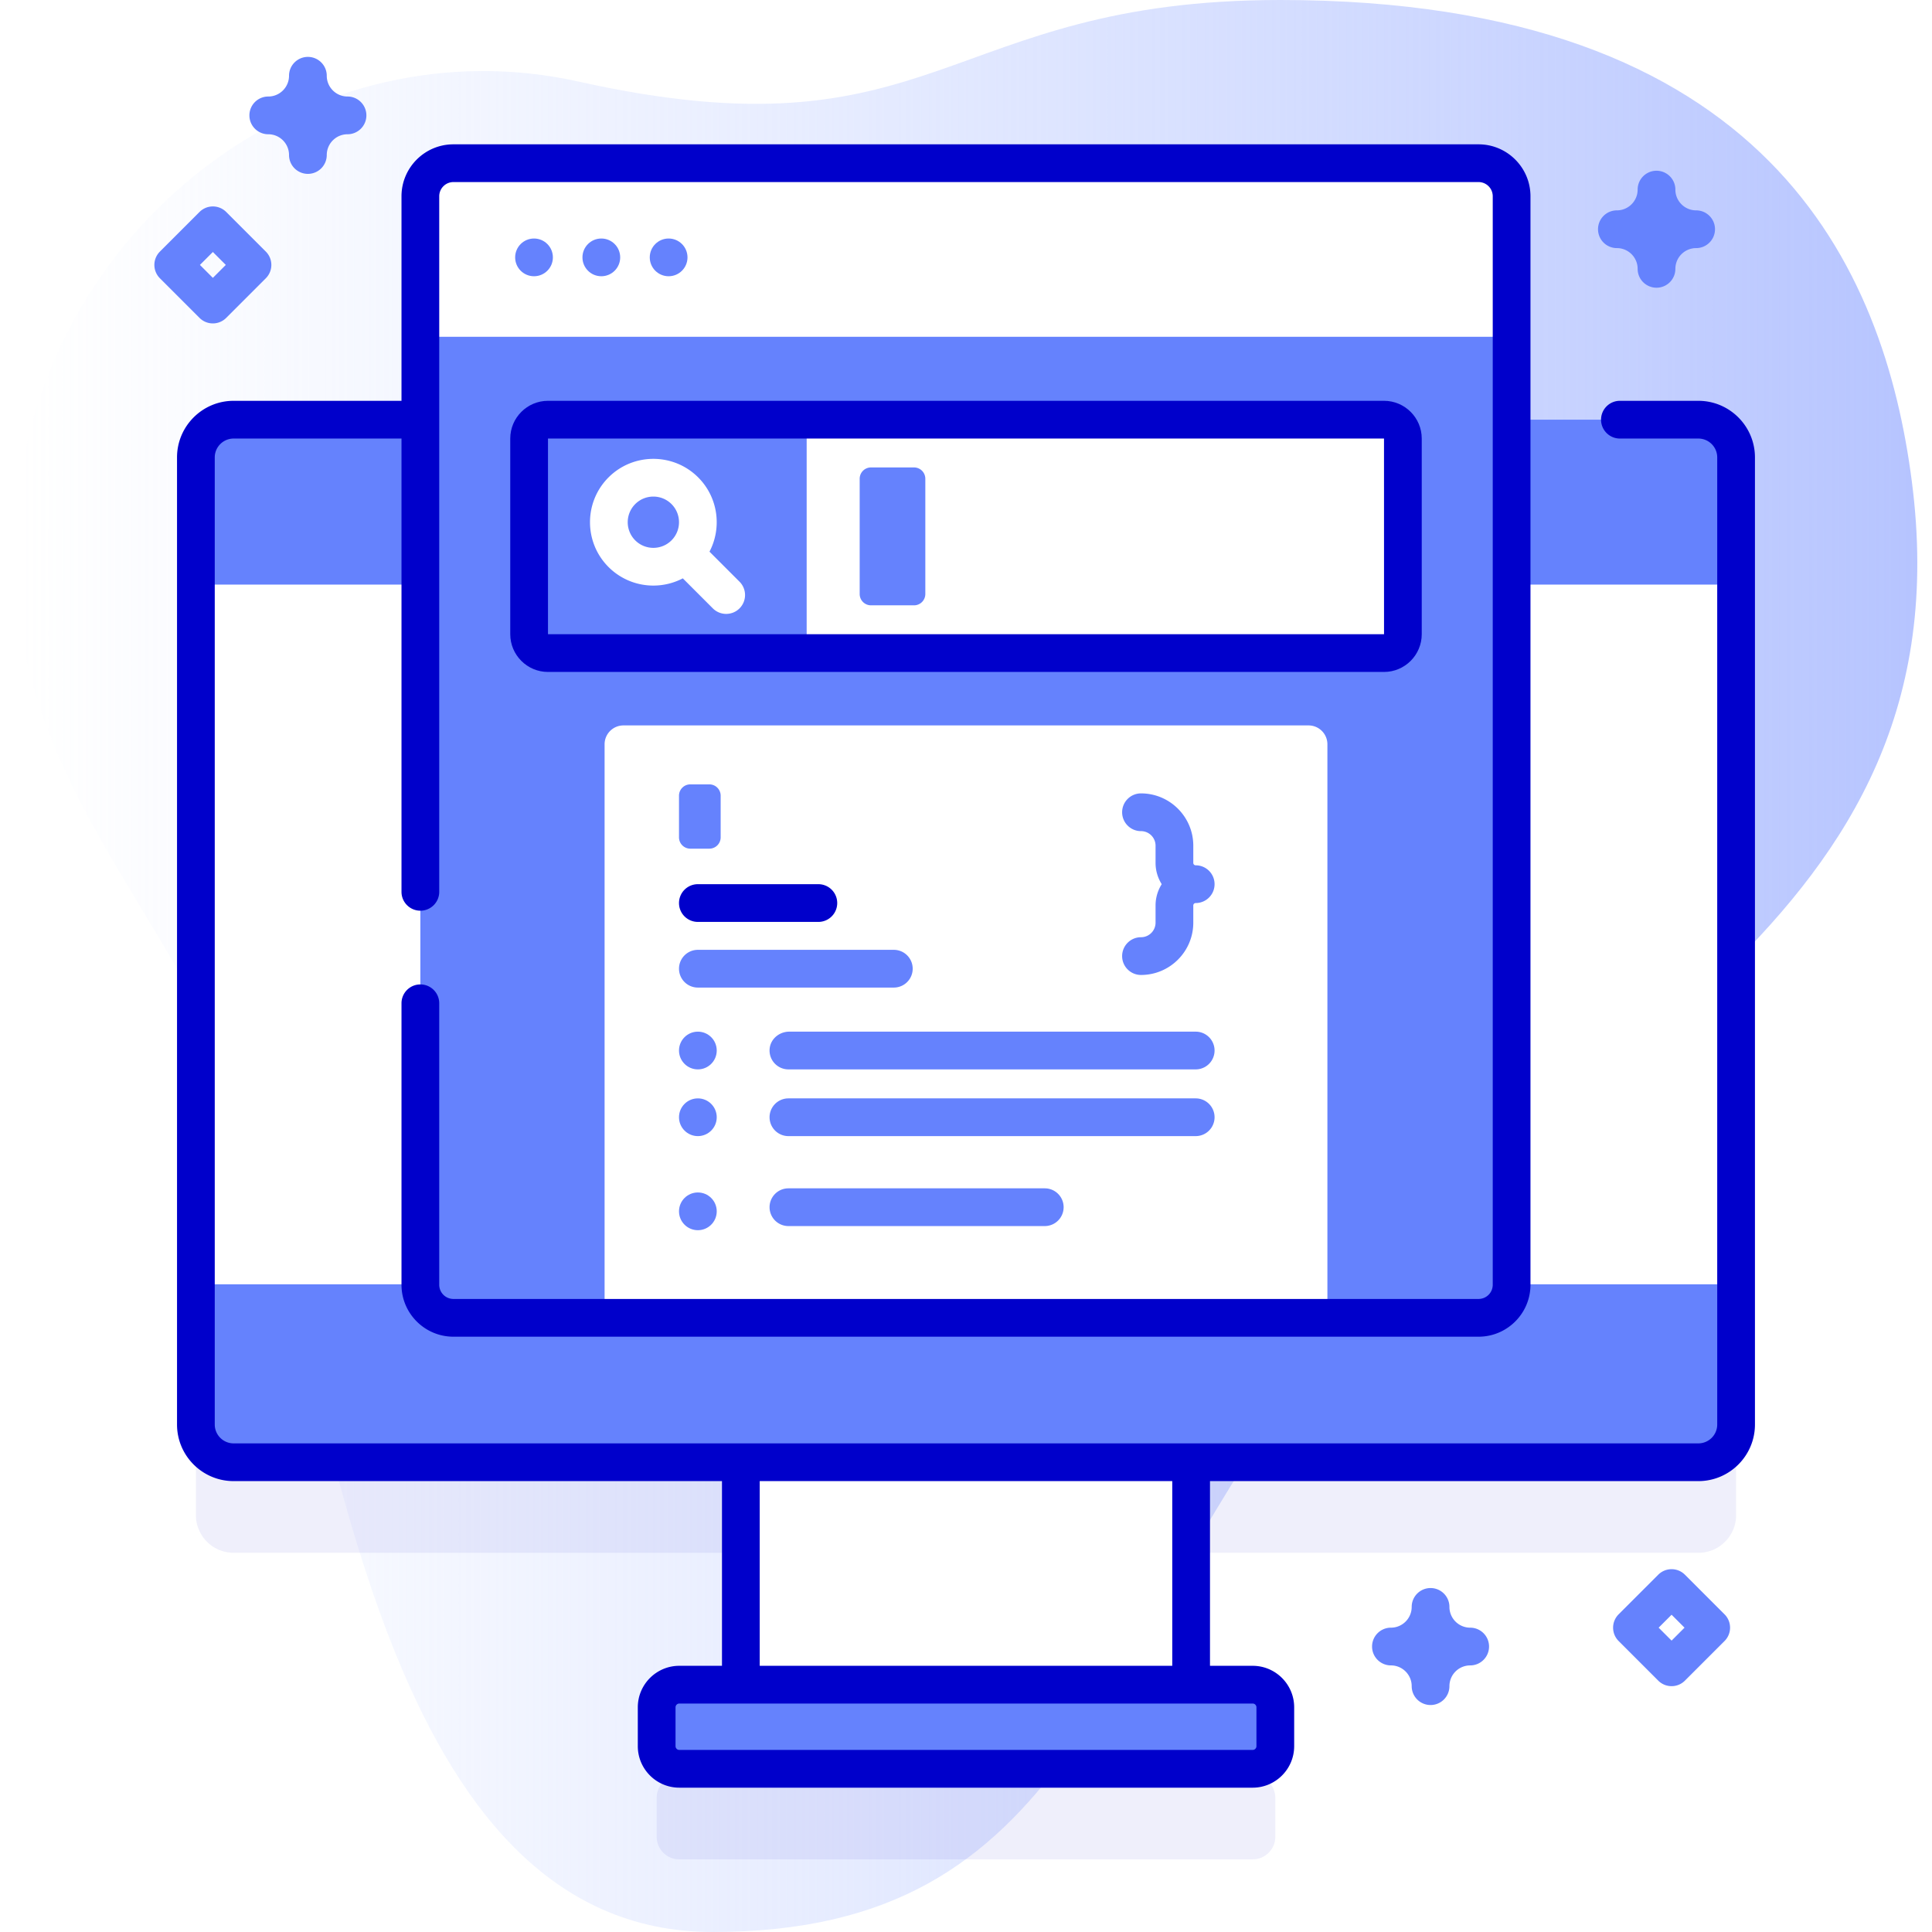 <svg xmlns="http://www.w3.org/2000/svg" version="1.1" xmlns:xlink="http://www.w3.org/1999/xlink" width="512" height="512" x="0" y="0" viewBox="0 0 512 512" style="enable-background:new 0 0 512 512" xml:space="preserve" class=""><defs><linearGradient id="a" x1="3.893" x2="508.107" y1="256" y2="256" gradientUnits="userSpaceOnUse"><stop offset="0" stop-color="#d1ddff" stop-opacity="0"></stop><stop offset="1" stop-color="#b6c4ff"></stop></linearGradient></defs><g><linearGradient id="a" x1="3.893" x2="508.107" y1="256" y2="256" gradientUnits="userSpaceOnUse"><stop offset="0" stop-color="#d1ddff" stop-opacity="0"></stop><stop offset="1" stop-color="#b6c4ff"></stop></linearGradient><path fill="url(&quot;#a&quot;)" d="M506.654 127.571C499.388 71.399 468.832 0 339.268 0c-89.477 0-90.686 42.86-185.991 21.61C83.824 6.125 14.766 57.209 5.166 128.571-5.19 205.555 50.497 240.846 68.575 305.437 88.076 375.109 102.082 512 188.852 512c95.678 0 100.618-74.035 162.591-155.271 59.629-78.166 170.626-109.984 155.211-229.158z" opacity="1" data-original="url(#a)" class=""></path><path fill="#0000CB" d="M450.089 135.22H61.919c-5.52 0-10 4.48-10 10v256.29c0 5.52 4.48 10 10 10h134.416v58.946h-16.311a6 6 0 0 0-6 6v10.295a6 6 0 0 0 6 6H331.97a6 6 0 0 0 6-6v-10.295a6 6 0 0 0-6-6h-16.305V411.51h134.424c5.52 0 10-4.48 10-10V145.22c0-5.52-4.48-10-10-10z" opacity="1" data-original="#0000cb10" class="" fill-opacity="0.063"></path><path fill="#FFFFFF" d="m460.08 340.35-4.223 5H57.286l-5.366-5V154.92l5.366-5h397.206l5.588 5z" opacity="1" data-original="#ffffff" class=""></path><path fill="#6582FD" d="M460.085 154.925v-33.704c0-5.52-4.48-10-10-10H61.915c-5.52 0-10 4.48-10 10v33.704zM460.081 340.35v37.16c0 5.52-4.48 10-10 10H61.911c-5.52 0-10-4.48-10-10v-37.16z" opacity="1" data-original="#6582fd" class=""></path><path fill="#FFFFFF" d="M196.335 387.511h119.33v58.94h-119.33z" opacity="1" data-original="#ffffff" class=""></path><path fill="#6582FD" d="M331.97 468.751H180.024a6 6 0 0 1-6-6v-10.295a6 6 0 0 1 6-6H331.97a6 6 0 0 1 6 6v10.295a6 6 0 0 1-6 6zM400.59 89.25v251.23c0 4.84-3.92 8.76-8.76 8.76h-40.054l-5.204-5H166.353l-6.13 5H120.16c-4.84 0-8.76-3.92-8.76-8.76V89.25l5.001-5h278.212z" opacity="1" data-original="#6582fd" class=""></path><g fill="#FFFFFF"><path d="M351.776 349.237H160.222V197.243a5 5 0 0 1 5-5h181.553a5 5 0 0 1 5 5v151.994zM400.592 89.25V52.009a8.76 8.76 0 0 0-8.76-8.76h-271.67a8.76 8.76 0 0 0-8.76 8.76V89.25z" fill="#FFFFFF" opacity="1" data-original="#ffffff" class=""></path></g><g fill="#6582FD"><circle cx="141.521" cy="68.208" r="5" fill="#6582FD" opacity="1" data-original="#6582fd" class=""></circle><circle cx="159.357" cy="68.208" r="5" fill="#6582FD" opacity="1" data-original="#6582fd" class=""></circle><circle cx="177.194" cy="68.208" r="5" fill="#6582FD" opacity="1" data-original="#6582fd" class=""></circle></g><path fill="#FFFFFF" d="M366.776 173.073h-158v-61.852h158a5 5 0 0 1 5 5v51.852a5 5 0 0 1-5 5z" opacity="1" data-original="#ffffff" class=""></path><path fill="#6582FD" d="M208.776 173.073h-63.553a5 5 0 0 1-5-5v-51.852a5 5 0 0 1 5-5h63.553a5 5 0 0 1 5 5v51.852a5 5 0 0 1-5 5z" opacity="1" data-original="#6582fd" class=""></path><g fill="#0000CB"><path d="M450.081 106.22h-20.786c-2.762 0-5 2.238-5 5s2.238 5 5 5h20.786c2.757 0 5 2.243 5 5v256.29c0 2.757-2.243 5-5 5H61.913c-2.757 0-5-2.243-5-5V121.22c0-2.757 2.243-5 5-5h44.488v120.124c0 2.762 2.238 5 5 5s5-2.238 5-5V52.009a3.765 3.765 0 0 1 3.76-3.76h271.671a3.765 3.765 0 0 1 3.76 3.76v288.469a3.765 3.765 0 0 1-3.76 3.76H120.161a3.765 3.765 0 0 1-3.76-3.76v-74.596c0-2.762-2.238-5-5-5s-5 2.238-5 5v74.596c0 7.587 6.173 13.76 13.76 13.76h271.671c7.587 0 13.76-6.173 13.76-13.76V52.009c0-7.587-6.173-13.76-13.76-13.76H120.161c-7.587 0-13.76 6.173-13.76 13.76v54.211H61.913c-8.271 0-15 6.729-15 15v256.29c0 8.271 6.729 15 15 15h129.42v48.946h-11.309c-6.065 0-11 4.935-11 11v10.295c0 6.065 4.935 11 11 11H331.97c6.065 0 11-4.935 11-11v-10.295c0-6.065-4.935-11-11-11h-11.309V392.51h129.42c8.271 0 15-6.729 15-15V121.22c0-8.272-6.728-15-15-15zM332.97 452.456v10.295a1 1 0 0 1-1 1H180.024a1 1 0 0 1-1-1v-10.295a1 1 0 0 1 1-1H331.97c.551 0 1 .448 1 1zm-22.309-11H201.333V392.51h109.328z" fill="#0000CB" opacity="1" data-original="#0000cb" class=""></path><path d="M366.775 178.073c5.514 0 10-4.486 10-10V116.22c0-5.514-4.486-10-10-10H145.223c-5.514 0-10 4.486-10 10v51.853c0 5.514 4.486 10 10 10zm-221.552-61.852h221.553l.006 51.853H145.223z" fill="#0000CB" opacity="1" data-original="#0000cb" class=""></path></g><path fill="#FFFFFF" d="m195.981 154.155-7.958-7.958c3.32-6.337 2.321-14.364-2.998-19.683-6.55-6.549-17.206-6.549-23.756 0-6.549 6.549-6.549 17.207 0 23.756a16.749 16.749 0 0 0 11.878 4.912 16.82 16.82 0 0 0 7.805-1.914l7.958 7.958c.977.976 2.256 1.464 3.536 1.464s2.559-.488 3.536-1.464a5.002 5.002 0 0 0-.001-7.071zm-27.64-10.956a6.806 6.806 0 0 1 0-9.613c1.325-1.325 3.066-1.988 4.807-1.988s3.481.663 4.807 1.988c2.65 2.65 2.65 6.963 0 9.613s-6.964 2.651-9.614 0z" opacity="1" data-original="#ffffff" class=""></path><path fill="#6582FD" d="M242.22 160.419h-11.396a3 3 0 0 1-3-3v-30.544a3 3 0 0 1 3-3h11.396a3 3 0 0 1 3 3v30.544a3 3 0 0 1-3 3zM187.982 224.906h-5.04a3 3 0 0 1-3-3v-11.04a3 3 0 0 1 3-3h5.04a3 3 0 0 1 3 3v11.04a3 3 0 0 1-3 3z" opacity="1" data-original="#6582fd" class=""></path><path fill="#0000CB" d="M179.942 239.317a5 5 0 0 0 5 5h31.931a5 5 0 0 0 0-10h-31.931a5 5 0 0 0-5 5z" opacity="1" data-original="#0000cb" class=""></path><path fill="#6582FD" d="M236.873 251.716h-51.931a5 5 0 0 0 0 10h51.931a5 5 0 0 0 0-10z" opacity="1" data-original="#6582fd" class=""></path><g fill="#6582FD"><path d="M316.873 273.399H209.157c-2.611 0-4.944 1.909-5.192 4.508a5.001 5.001 0 0 0 4.976 5.492h107.931a5 5 0 0 0 .001-10z" fill="#6582FD" opacity="1" data-original="#6582fd" class=""></path><circle cx="184.942" cy="278.399" r="5" fill="#6582FD" opacity="1" data-original="#6582fd" class=""></circle><circle cx="184.942" cy="296.082" r="5" fill="#6582FD" opacity="1" data-original="#6582fd" class=""></circle><circle cx="184.942" cy="321.016" r="5" fill="#6582FD" opacity="1" data-original="#6582fd" class=""></circle><path d="M316.873 291.082H208.942a5 5 0 0 0 0 10h107.931a5 5 0 0 0 0-10zM276.873 314.921h-67.931a5 5 0 0 0 0 10h67.931a5 5 0 0 0 0-10z" fill="#6582FD" opacity="1" data-original="#6582fd" class=""></path></g><path fill="#6582FD" d="M316.873 229.316a.638.638 0 0 1-.638-.638v-4.562c0-7.642-6.218-13.859-13.859-13.859-2.762 0-4.999 2.238-4.999 5s2.238 5 5 5a3.862 3.862 0 0 1 3.858 3.859v4.562c0 2.072.605 4.001 1.633 5.638a10.557 10.557 0 0 0-1.633 5.638v4.562a3.863 3.863 0 0 1-3.859 3.859c-2.762 0-4.999 2.238-4.999 5s2.238 5 5 5c7.642 0 13.858-6.218 13.858-13.859v-4.562c0-.352.286-.638.638-.638 2.762 0 5-2.238 5-5s-2.238-5-5-5zM379.113 451.85a5 5 0 0 1-5-5c0-3.032-2.468-5.5-5.5-5.5-2.762 0-5-2.238-5-5s2.238-5 5-5c3.032 0 5.5-2.468 5.5-5.501 0-2.762 2.238-5 5-5s5 2.238 5 5a5.507 5.507 0 0 0 5.5 5.501c2.762 0 5 2.238 5 5s-2.238 5-5 5a5.507 5.507 0 0 0-5.5 5.5 5 5 0 0 1-5 5zM438.992 76.249a5 5 0 0 1-5-5c0-3.032-2.468-5.5-5.5-5.5-2.762 0-5-2.238-5-5s2.238-5 5-5c3.032 0 5.5-2.468 5.5-5.5 0-2.762 2.238-5 5-5s5 2.238 5 5c0 3.032 2.468 5.5 5.5 5.5 2.762 0 5 2.238 5 5s-2.238 5-5 5a5.507 5.507 0 0 0-5.5 5.5 5 5 0 0 1-5 5zM81.595 46.078a5 5 0 0 1-5-5c0-3.032-2.468-5.5-5.5-5.5-2.762 0-5-2.238-5-5s2.238-5 5-5c3.032 0 5.5-2.468 5.5-5.5 0-2.762 2.238-5 5-5s5 2.238 5 5c0 3.032 2.468 5.5 5.5 5.5 2.762 0 5 2.238 5 5s-2.238 5-5 5a5.507 5.507 0 0 0-5.5 5.5 5 5 0 0 1-5 5zM56.411 85.708a4.98 4.98 0 0 1-3.535-1.465l-10.5-10.5a4.998 4.998 0 0 1 0-7.07l10.5-10.5a4.998 4.998 0 0 1 7.07 0l10.5 10.5a4.998 4.998 0 0 1 0 7.07l-10.5 10.5a4.98 4.98 0 0 1-3.535 1.465zm-3.429-15.5 3.429 3.429 3.429-3.429-3.429-3.429zM442.987 446.85a4.98 4.98 0 0 1-3.535-1.465l-10.5-10.5a4.998 4.998 0 0 1 0-7.07l10.5-10.5a4.998 4.998 0 0 1 7.07 0l10.5 10.5a4.998 4.998 0 0 1 0 7.07l-10.5 10.5a4.982 4.982 0 0 1-3.535 1.465zm-3.428-15.5 3.429 3.429 3.429-3.429-3.429-3.429z" opacity="1" data-original="#6582fd" class=""></path></g></svg>
